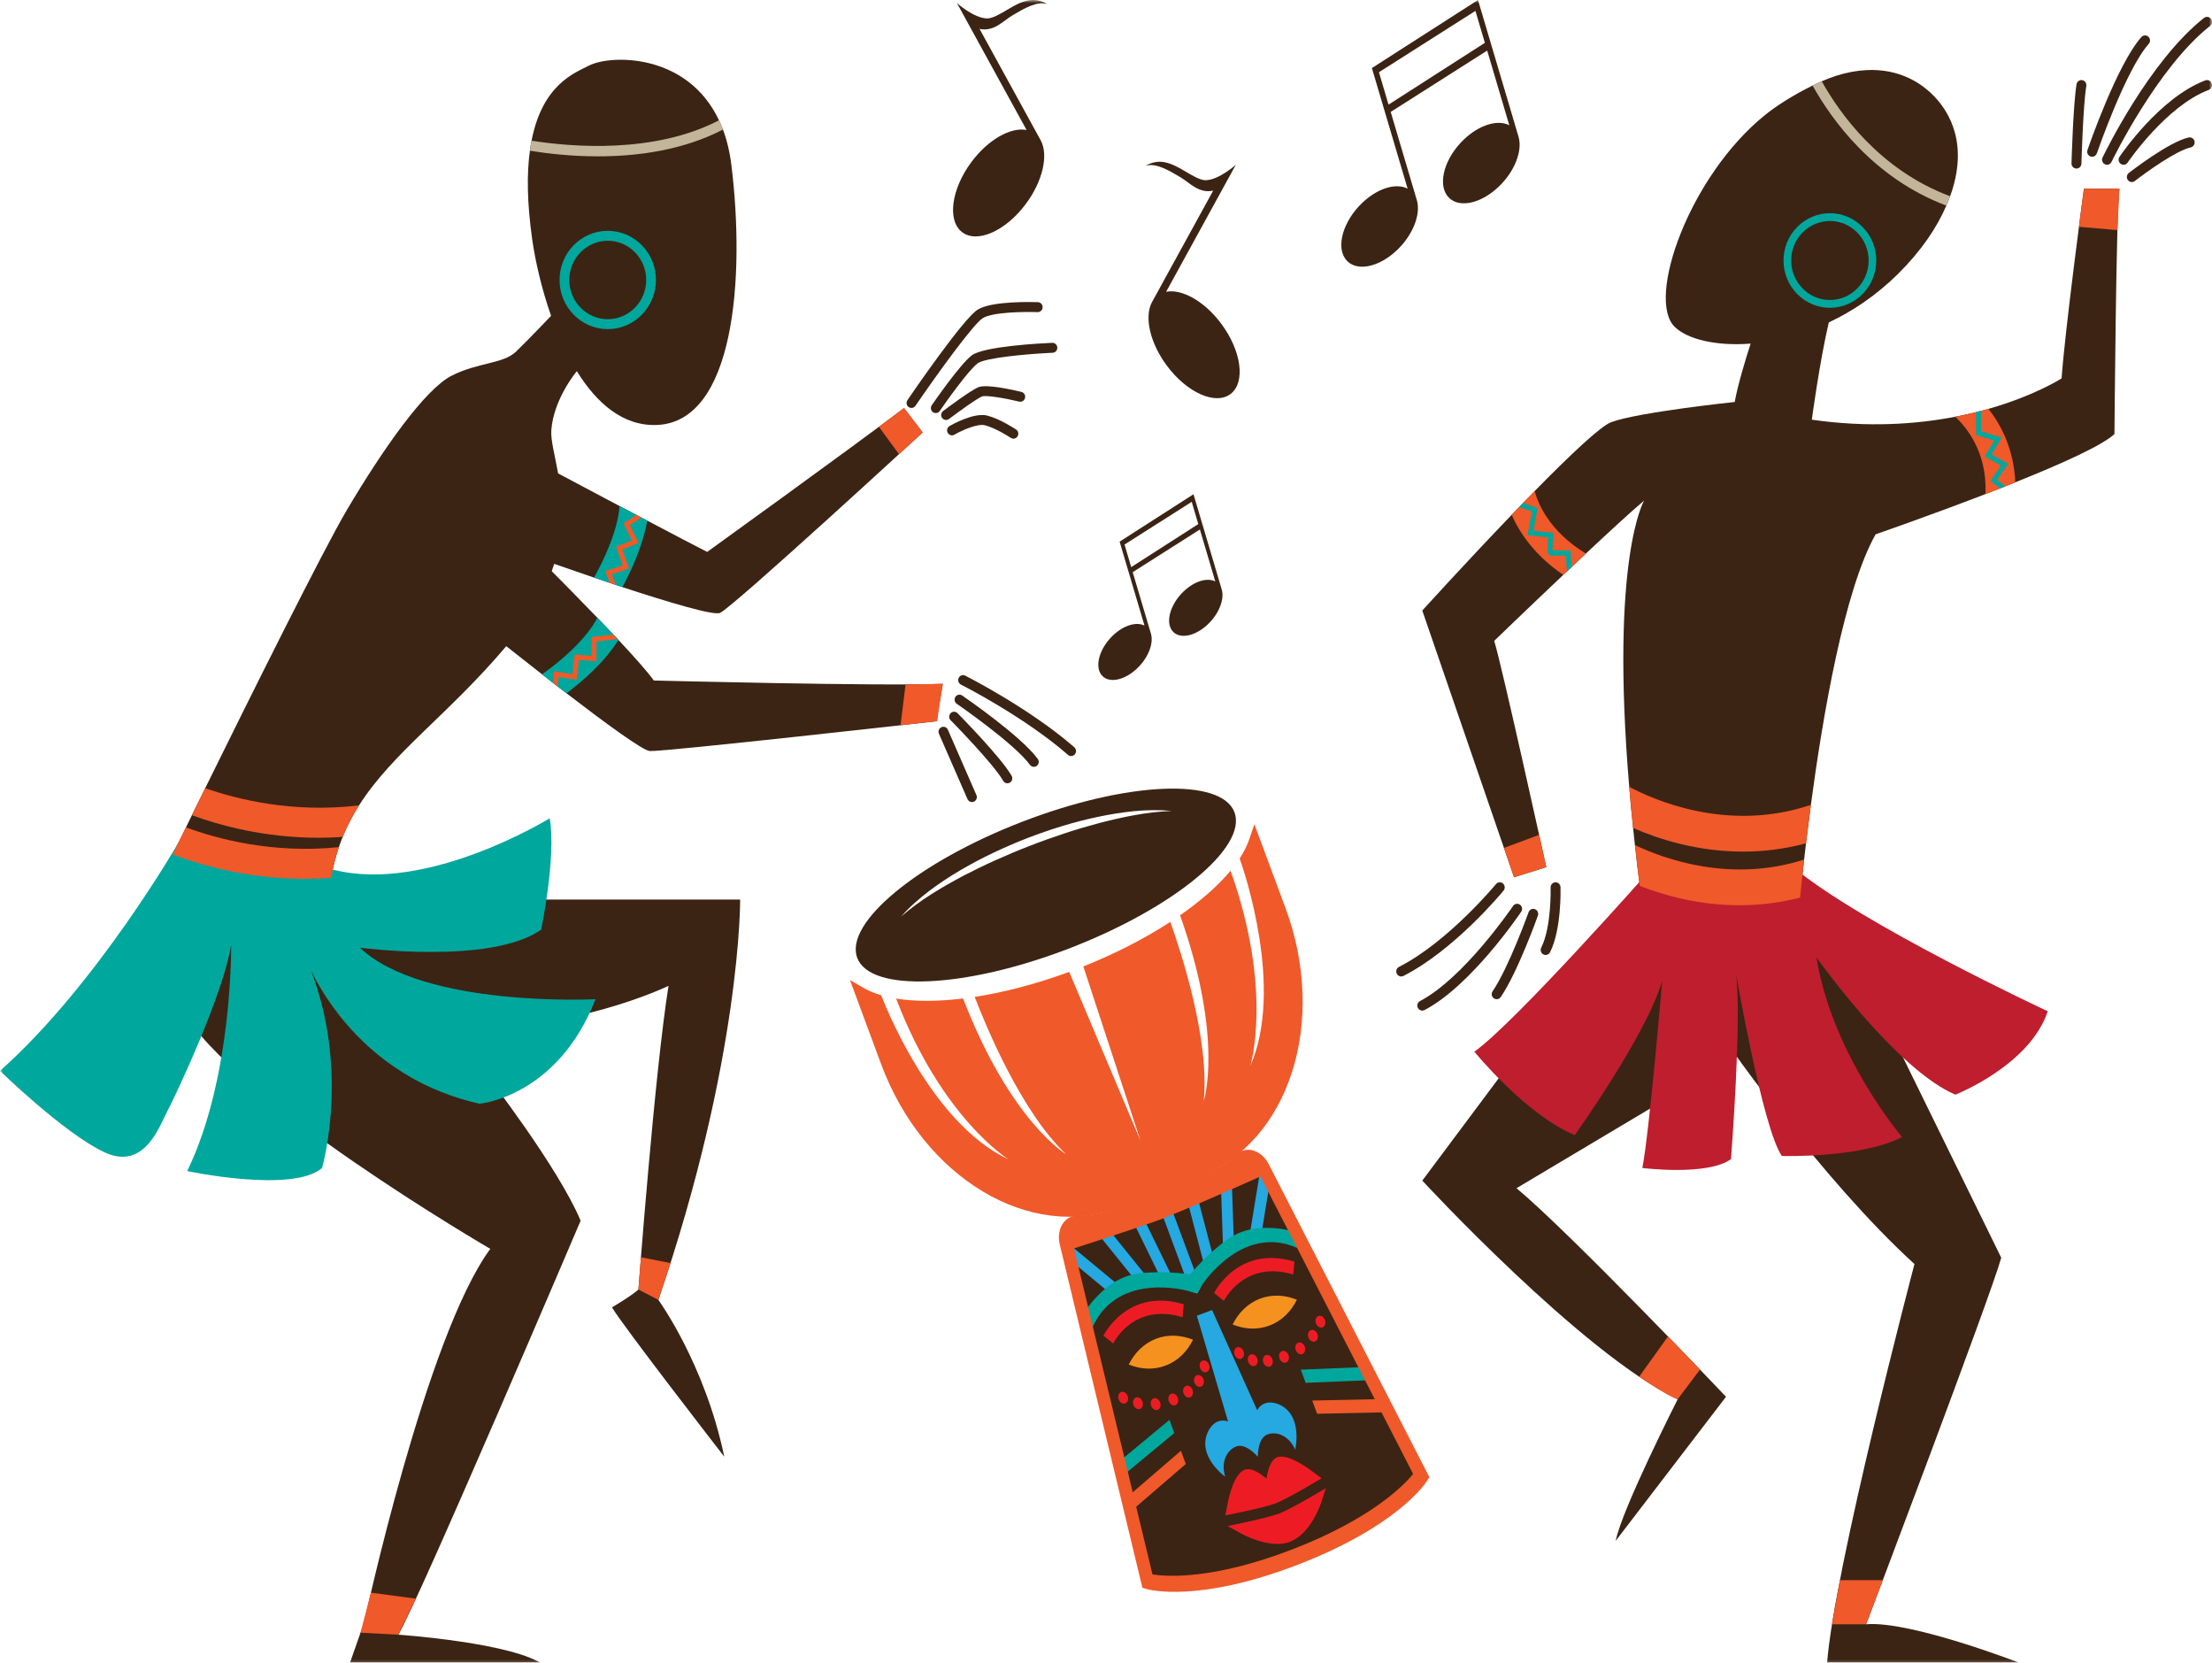 <svg width="354" height="266" viewBox="0 0 354 266" fill="none" xmlns="http://www.w3.org/2000/svg">
<mask id="mask0_32_161" style="mask-type:luminance" maskUnits="userSpaceOnUse" x="0" y="0" width="354" height="267">
<path d="M0 266.514H354V0H0V266.514Z" fill="white"/>
</mask>
<g mask="url(#mask0_32_161)">
<path d="M170.367 198.326L182.744 249.441L184.174 253.299C187.144 254.167 202.085 251.264 206.328 249.126C222.393 244.95 226.723 234.889 226.723 234.889L201.266 185.971L170.367 198.326Z" fill="#3B2414"/>
</g>
<mask id="mask1_32_161" style="mask-type:luminance" maskUnits="userSpaceOnUse" x="0" y="0" width="354" height="267">
<path d="M0 266.514H354V0H0V266.514Z" fill="white"/>
</mask>
<g mask="url(#mask1_32_161)">
<path d="M197.563 129.967C195.486 124.371 180.288 125.04 163.615 131.465C146.941 137.888 135.107 147.634 137.182 153.233C139.258 158.829 154.459 158.158 171.13 151.735C187.804 145.31 199.639 135.564 197.563 129.967ZM164.806 135.331C162.981 136.023 161.184 136.789 159.402 137.588C157.615 138.379 155.86 139.245 154.121 140.145C150.664 141.987 147.264 143.986 144.224 146.633C145.581 145.081 147.12 143.757 148.711 142.539C150.314 141.335 151.979 140.237 153.689 139.233C157.107 137.219 160.688 135.554 164.351 134.11C168.029 132.707 171.787 131.513 175.654 130.702C179.512 129.9 183.482 129.357 187.532 129.743C183.546 129.89 179.706 130.704 175.925 131.681C174.04 132.188 172.163 132.728 170.315 133.355C168.461 133.961 166.623 134.618 164.806 135.331Z" fill="#3B2414"/>
</g>
<mask id="mask2_32_161" style="mask-type:luminance" maskUnits="userSpaceOnUse" x="0" y="0" width="354" height="267">
<path d="M0 266.514H354V0H0V266.514Z" fill="white"/>
</mask>
<g mask="url(#mask2_32_161)">
<path d="M150.096 114.052L150.878 109.407C140.852 109.806 104.642 108.875 104.642 108.875C103.58 107.417 101.431 105.011 98.976 102.384C97.892 101.22 96.741 100.018 95.601 98.839C92.745 95.867 89.948 93.041 88.299 91.388C88.442 90.994 88.573 90.602 88.692 90.214C90.53 90.856 92.728 91.617 95.062 92.412C96.54 92.913 98.07 93.423 99.602 93.933C106.924 96.339 114.207 98.521 115.23 98.059C117.37 97.088 147.657 69.186 147.657 69.186L144.681 65.291C135.641 72.108 113.174 88.303 113.174 88.303C111.394 87.401 107.667 85.45 103.58 83.291C102.127 82.528 100.626 81.73 99.149 80.959C95.272 78.903 91.564 76.933 89.32 75.742C88.783 72.755 88.108 70.403 88.234 68.788C88.624 63.747 92.312 59.39 92.312 59.39L92.29 59.344C95.459 64.485 99.707 68.228 105.167 67.99C117.535 67.458 119.27 44.48 117.051 26.423C116.786 24.281 116.325 22.385 115.699 20.728C115.504 20.211 115.3 19.716 115.065 19.247C109.986 8.423 97.641 8.718 94.226 10.51C92.086 11.632 86.826 13.417 85.069 22.513C84.959 23.022 84.873 23.555 84.803 24.113C84.303 27.721 84.326 32.357 85.177 38.323C85.661 41.715 86.649 46.137 88.196 50.53L88.194 50.526C88.194 50.526 84.655 54.253 82.599 56.243C80.551 58.234 76.55 57.941 72.253 60.122C67.957 62.321 61.212 71.974 55.547 81.531C51.75 87.944 40.1 111.367 32.839 126.103C32.074 127.647 31.363 129.096 30.713 130.428C30.378 131.112 30.057 131.758 29.761 132.371C28.877 134.162 28.159 135.637 27.634 136.688C27.081 137.835 26.768 138.479 26.768 138.479C38.356 145.114 52.812 141.666 52.812 141.666C52.867 141.253 52.929 140.845 52.999 140.447C53.297 138.695 53.719 137.061 54.234 135.532C54.429 134.976 54.625 134.433 54.843 133.9C55.569 132.1 56.454 130.435 57.461 128.851C62.838 120.378 71.842 114.262 81.018 103.381C82.607 104.642 84.599 106.215 86.748 107.887C88.013 108.883 89.335 109.911 90.664 110.922C96.75 115.598 102.876 120.097 103.994 120.16C106.338 120.296 149.962 115.382 149.962 115.382L150.096 114.052Z" fill="#3B2414"/>
</g>
<mask id="mask3_32_161" style="mask-type:luminance" maskUnits="userSpaceOnUse" x="0" y="0" width="354" height="267">
<path d="M0 266.514H354V0H0V266.514Z" fill="white"/>
</mask>
<g mask="url(#mask3_32_161)">
<path d="M145.417 65.128C145.553 65.224 145.71 65.27 145.864 65.27C146.111 65.27 146.353 65.151 146.506 64.928C149.883 59.98 155.8 51.791 157.294 50.888C158.932 49.898 164.169 49.865 166.05 49.938C166.476 49.955 166.845 49.611 166.859 49.171C166.876 48.732 166.54 48.363 166.108 48.346C165.369 48.319 158.823 48.111 156.497 49.519C154.219 50.895 146.136 62.68 145.222 64.018C144.975 64.381 145.063 64.876 145.417 65.128Z" fill="#3B2414"/>
</g>
<mask id="mask4_32_161" style="mask-type:luminance" maskUnits="userSpaceOnUse" x="0" y="0" width="354" height="267">
<path d="M0 266.514H354V0H0V266.514Z" fill="white"/>
</mask>
<g mask="url(#mask4_32_161)">
<path d="M149.117 64.834C148.87 65.195 148.954 65.692 149.308 65.944C149.444 66.04 149.601 66.089 149.757 66.089C150.002 66.089 150.245 65.969 150.397 65.749C151.599 63.999 155.027 59.223 156.441 58.141C157.627 57.234 164.441 56.618 168.46 56.441C168.89 56.423 169.225 56.051 169.207 55.611C169.188 55.172 168.828 54.835 168.392 54.849C166.577 54.929 157.421 55.399 155.503 56.867C153.603 58.321 149.298 64.57 149.117 64.834Z" fill="#3B2414"/>
</g>
<mask id="mask5_32_161" style="mask-type:luminance" maskUnits="userSpaceOnUse" x="0" y="0" width="354" height="267">
<path d="M0 266.514H354V0H0V266.514Z" fill="white"/>
</mask>
<g mask="url(#mask5_32_161)">
<path d="M164.044 63.663C164.145 63.235 163.885 62.805 163.466 62.704C162.192 62.394 157.938 61.425 156.617 61.937C155.355 62.427 151.385 65.418 150.939 65.758C150.591 66.02 150.519 66.52 150.776 66.874C150.931 67.084 151.165 67.195 151.406 67.195C151.567 67.195 151.731 67.143 151.871 67.038C153.497 65.805 156.374 63.736 157.173 63.425C157.755 63.201 160.708 63.671 163.104 64.252C163.524 64.355 163.945 64.091 164.044 63.663Z" fill="#3B2414"/>
</g>
<mask id="mask6_32_161" style="mask-type:luminance" maskUnits="userSpaceOnUse" x="0" y="0" width="354" height="267">
<path d="M0 266.514H354V0H0V266.514Z" fill="white"/>
</mask>
<g mask="url(#mask6_32_161)">
<path d="M157.976 66.487C155.84 65.964 152.355 67.936 151.965 68.163C151.59 68.379 151.46 68.866 151.672 69.248C151.886 69.631 152.364 69.763 152.738 69.548C154.006 68.811 156.449 67.752 157.612 68.035C159.353 68.461 161.736 70.036 161.758 70.053C161.89 70.139 162.038 70.181 162.184 70.181C162.44 70.181 162.691 70.055 162.841 69.82C163.076 69.451 162.975 68.958 162.613 68.719C162.505 68.647 159.98 66.978 157.976 66.487Z" fill="#3B2414"/>
</g>
<mask id="mask7_32_161" style="mask-type:luminance" maskUnits="userSpaceOnUse" x="0" y="0" width="354" height="267">
<path d="M0 266.514H354V0H0V266.514Z" fill="white"/>
</mask>
<g mask="url(#mask7_32_161)">
<path d="M150.266 117.398L154.833 127.851C154.962 128.149 155.249 128.325 155.547 128.325C155.654 128.325 155.761 128.302 155.866 128.256C156.259 128.078 156.436 127.606 156.261 127.205L151.694 116.75C151.517 116.348 151.058 116.169 150.661 116.348C150.268 116.526 150.091 116.996 150.266 117.398Z" fill="#3B2414"/>
</g>
<mask id="mask8_32_161" style="mask-type:luminance" maskUnits="userSpaceOnUse" x="0" y="0" width="354" height="267">
<path d="M0 266.514H354V0H0V266.514Z" fill="white"/>
</mask>
<g mask="url(#mask8_32_161)">
<path d="M161.223 125.321C161.357 125.321 161.492 125.286 161.616 125.212C161.988 124.992 162.114 124.505 161.898 124.125C160.219 121.18 153.522 114.39 153.238 114.102C152.931 113.792 152.435 113.794 152.133 114.107C151.828 114.419 151.83 114.923 152.137 115.233C152.205 115.302 158.969 122.16 160.546 124.925C160.692 125.178 160.953 125.321 161.223 125.321Z" fill="#3B2414"/>
</g>
<mask id="mask9_32_161" style="mask-type:luminance" maskUnits="userSpaceOnUse" x="0" y="0" width="354" height="267">
<path d="M0 266.514H354V0H0V266.514Z" fill="white"/>
</mask>
<g mask="url(#mask9_32_161)">
<path d="M164.828 122.37C164.982 122.579 165.217 122.69 165.455 122.69C165.618 122.69 165.781 122.638 165.92 122.533C166.266 122.269 166.338 121.77 166.081 121.418C163.412 117.767 154.369 111.539 153.986 111.277C153.628 111.032 153.143 111.128 152.902 111.493C152.661 111.858 152.756 112.353 153.114 112.599C153.204 112.662 162.317 118.936 164.828 122.37Z" fill="#3B2414"/>
</g>
<mask id="mask10_32_161" style="mask-type:luminance" maskUnits="userSpaceOnUse" x="0" y="0" width="354" height="267">
<path d="M0 266.514H354V0H0V266.514Z" fill="white"/>
</mask>
<g mask="url(#mask10_32_161)">
<path d="M153.424 108.459C153.232 108.853 153.393 109.331 153.78 109.526C153.878 109.575 163.884 114.638 170.912 120.768C171.059 120.898 171.24 120.961 171.421 120.961C171.641 120.961 171.859 120.867 172.013 120.682C172.295 120.346 172.256 119.845 171.929 119.557C164.749 113.296 154.572 108.148 154.471 108.096C154.084 107.903 153.615 108.064 153.424 108.459Z" fill="#3B2414"/>
</g>
<mask id="mask11_32_161" style="mask-type:luminance" maskUnits="userSpaceOnUse" x="0" y="0" width="354" height="267">
<path d="M0 266.514H354V0H0V266.514Z" fill="white"/>
</mask>
<g mask="url(#mask11_32_161)">
<path d="M329.93 60.536C329.93 60.536 325.715 63.278 318.232 65.413C316.613 65.874 314.835 66.305 312.906 66.676C306.669 67.88 298.908 68.432 289.956 67.146C289.956 67.146 291.229 57.704 292.674 51.587C296.453 49.81 300.248 47.282 303.746 43.83C307.517 40.086 309.982 36.391 311.484 32.895C311.713 32.395 311.91 31.896 312.089 31.397C315.061 23.226 312.085 18.037 309.505 15.375C304.623 10.38 297.819 10.227 291.549 13.006C291.042 13.222 290.552 13.438 290.079 13.688C286.83 15.27 284.07 17.101 282.469 18.4C270.321 28.202 263.398 47.874 268.036 52.319C270.057 54.264 274.589 55.407 280.166 54.975C279.367 57.44 278.133 61.476 277.616 64.314C277.616 64.314 262.204 65.931 257.839 67.548C256.125 68.188 251.085 72.977 245.6 78.568C244.38 79.805 243.141 81.091 241.919 82.369C234.594 89.989 227.618 97.682 227.618 97.682L242.299 140.353L247.459 138.736C247.459 138.736 240.316 106.28 239.126 102.536C239.126 102.536 244.411 97.43 250.179 91.978C251.379 90.839 252.602 89.69 253.799 88.565C257.57 85.031 261.123 81.762 263.116 80.095C263.116 80.095 257.648 89.197 260.735 125.881C260.91 127.985 261.116 130.177 261.354 132.466C261.441 133.363 261.545 134.278 261.648 135.207C261.879 137.311 262.132 139.487 262.418 141.735C262.474 142.214 262.537 142.698 262.601 143.183C262.601 143.183 275.299 150.197 287.996 144.534C287.996 144.534 288.028 144.211 288.083 143.613C288.194 142.472 288.408 140.336 288.725 137.521C288.813 136.712 288.917 135.839 289.027 134.924C289.25 133.055 289.511 130.985 289.805 128.77C291.717 114.499 295.146 94.388 300.169 85.484C300.169 85.484 308.694 82.538 317.741 79.052C319.327 78.438 320.938 77.806 322.517 77.166C329.802 74.255 336.509 71.247 338.39 69.434C338.39 69.434 338.66 33.713 339.182 30.201H333.5C333.5 30.201 330.454 52.988 329.93 60.536Z" fill="#3B2414"/>
</g>
<mask id="mask12_32_161" style="mask-type:luminance" maskUnits="userSpaceOnUse" x="0" y="0" width="354" height="267">
<path d="M6.10352e-05 266.514H354V0H6.10352e-05V266.514Z" fill="white"/>
</mask>
<g mask="url(#mask12_32_161)">
<path d="M223.535 155.781C223.675 156.064 223.955 156.228 224.245 156.228C224.365 156.228 224.486 156.2 224.599 156.141C232.788 151.969 240.31 142.873 240.626 142.49C240.908 142.148 240.863 141.638 240.528 141.351C240.193 141.063 239.69 141.109 239.41 141.451C239.334 141.543 231.78 150.675 223.889 154.696C223.498 154.896 223.34 155.38 223.535 155.781Z" fill="#3B2414"/>
</g>
<mask id="mask13_32_161" style="mask-type:luminance" maskUnits="userSpaceOnUse" x="0" y="0" width="354" height="267">
<path d="M0 266.514H354V0H0V266.514Z" fill="white"/>
</mask>
<g mask="url(#mask13_32_161)">
<path d="M243.245 144.741C242.885 144.49 242.391 144.582 242.142 144.949C242.064 145.064 234.33 156.455 227.255 160.159C226.866 160.363 226.711 160.852 226.911 161.248C227.053 161.527 227.331 161.688 227.619 161.688C227.741 161.688 227.864 161.659 227.981 161.599C235.415 157.707 243.126 146.348 243.449 145.866C243.698 145.498 243.608 144.995 243.245 144.741Z" fill="#3B2414"/>
</g>
<mask id="mask14_32_161" style="mask-type:luminance" maskUnits="userSpaceOnUse" x="0" y="0" width="354" height="267">
<path d="M0 266.514H354V0H0V266.514Z" fill="white"/>
</mask>
<g mask="url(#mask14_32_161)">
<path d="M245.646 145.457C245.233 145.304 244.78 145.522 244.63 145.941C244.597 146.03 241.458 154.787 238.869 158.599C238.62 158.966 238.711 159.469 239.071 159.723C239.209 159.822 239.365 159.868 239.522 159.868C239.773 159.868 240.02 159.746 240.174 159.52C242.88 155.536 245.99 146.86 246.12 146.493C246.272 146.074 246.058 145.61 245.646 145.457Z" fill="#3B2414"/>
</g>
<mask id="mask15_32_161" style="mask-type:luminance" maskUnits="userSpaceOnUse" x="0" y="0" width="354" height="267">
<path d="M0 266.514H354V0H0V266.514Z" fill="white"/>
</mask>
<g mask="url(#mask15_32_161)">
<path d="M248.921 141.162C248.483 141.177 248.139 141.55 248.154 141.995C248.156 142.058 248.325 148.296 246.653 151.611C246.454 152.009 246.606 152.496 246.997 152.699C247.112 152.76 247.236 152.79 247.357 152.79C247.647 152.79 247.923 152.63 248.065 152.351C249.924 148.667 249.747 142.217 249.738 141.944C249.726 141.497 249.356 141.145 248.921 141.162Z" fill="#3B2414"/>
</g>
<mask id="mask16_32_161" style="mask-type:luminance" maskUnits="userSpaceOnUse" x="0" y="-1" width="354" height="268">
<path d="M0 266.514H354V-9.15527e-05H0V266.514Z" fill="white"/>
</mask>
<g mask="url(#mask16_32_161)">
<path d="M350.26 21.998C347.082 22.703 340.947 27.471 340.686 27.674C340.338 27.945 340.273 28.453 340.54 28.807C340.696 29.017 340.931 29.126 341.17 29.126C341.338 29.126 341.509 29.071 341.653 28.958C343.343 27.639 348.245 24.1 350.597 23.58C351.025 23.483 351.297 23.053 351.204 22.617C351.11 22.18 350.694 21.901 350.26 21.998Z" fill="#3B2414"/>
</g>
<mask id="mask17_32_161" style="mask-type:luminance" maskUnits="userSpaceOnUse" x="0" y="-1" width="354" height="268">
<path d="M0 266.514H354V-9.15527e-05H0V266.514Z" fill="white"/>
</mask>
<g mask="url(#mask17_32_161)">
<path d="M353.95 13.34C353.798 12.921 353.343 12.709 352.93 12.862C345.636 15.617 339.454 24.71 339.193 25.096C338.945 25.463 339.036 25.966 339.398 26.22C339.536 26.315 339.692 26.363 339.847 26.363C340.1 26.363 340.349 26.239 340.502 26.01C340.563 25.92 346.663 16.955 353.483 14.381C353.893 14.225 354.103 13.76 353.95 13.34Z" fill="#3B2414"/>
</g>
<mask id="mask18_32_161" style="mask-type:luminance" maskUnits="userSpaceOnUse" x="0" y="0" width="354" height="267">
<path d="M0 266.514H354V0H0V266.514Z" fill="white"/>
</mask>
<g mask="url(#mask18_32_161)">
<path d="M336.853 26.279C336.966 26.336 337.084 26.361 337.201 26.361C337.495 26.361 337.777 26.195 337.915 25.908C337.987 25.757 345.212 10.83 353.691 4.149C354.039 3.876 354.103 3.369 353.833 3.014C353.568 2.662 353.068 2.596 352.722 2.869C343.947 9.781 336.789 24.572 336.489 25.197C336.297 25.6 336.46 26.082 336.853 26.279Z" fill="#3B2414"/>
</g>
<mask id="mask19_32_161" style="mask-type:luminance" maskUnits="userSpaceOnUse" x="0" y="0" width="354" height="267">
<path d="M0 266.514H354V0H0V266.514Z" fill="white"/>
</mask>
<g mask="url(#mask19_32_161)">
<path d="M334.559 25.035C334.645 25.067 334.734 25.081 334.82 25.081C335.149 25.081 335.456 24.872 335.569 24.54C335.617 24.406 340.191 11.163 343.875 7.018C344.17 6.687 344.145 6.177 343.82 5.875C343.495 5.577 342.992 5.6 342.698 5.931C338.801 10.318 334.262 23.448 334.071 24.006C333.927 24.427 334.145 24.888 334.559 25.035Z" fill="#3B2414"/>
</g>
<mask id="mask20_32_161" style="mask-type:luminance" maskUnits="userSpaceOnUse" x="0" y="0" width="354" height="267">
<path d="M0 266.514H354V0H0V266.514Z" fill="white"/>
</mask>
<g mask="url(#mask20_32_161)">
<path d="M332.285 26.968H332.31C332.736 26.968 333.09 26.622 333.102 26.183C333.104 26.091 333.369 16.899 333.884 13.755C333.956 13.314 333.664 12.897 333.232 12.823C332.8 12.752 332.39 13.048 332.32 13.489C331.787 16.742 331.526 25.753 331.515 26.135C331.503 26.582 331.847 26.955 332.285 26.968Z" fill="#3B2414"/>
</g>
<mask id="mask21_32_161" style="mask-type:luminance" maskUnits="userSpaceOnUse" x="0" y="-1" width="354" height="268">
<path d="M0 266.514H354V-9.15527e-05H0V266.514Z" fill="white"/>
</mask>
<g mask="url(#mask21_32_161)">
<path d="M155.473 25.908C152.236 30.248 151.557 35.274 153.957 37.133C156.354 38.991 160.925 36.98 164.162 32.639C166.881 28.996 167.792 24.868 166.595 22.537H166.597L156.761 4.619C159.046 5.124 160.538 3.346 162.02 2.464C163.88 1.361 165.983 0.111 167.609 0.663C165.403 -0.653 163.497 0.192 161.425 1.426C160.087 2.223 158.828 2.97 157.963 2.951C155.856 2.909 153.15 0.503 153.133 0.471L164.292 20.8C161.773 20.305 158.163 22.302 155.473 25.908Z" fill="#3B2414"/>
</g>
<mask id="mask22_32_161" style="mask-type:luminance" maskUnits="userSpaceOnUse" x="0" y="0" width="354" height="267">
<path d="M0 266.514H354V0H0V266.514Z" fill="white"/>
</mask>
<g mask="url(#mask22_32_161)">
<path d="M188.895 28.346C190.378 29.227 191.868 31.006 194.153 30.5L184.317 48.419H184.32C183.122 50.75 184.035 54.878 186.754 58.521C189.991 62.862 194.56 64.873 196.958 63.014C199.357 61.154 198.678 56.13 195.441 51.79C192.751 48.182 189.141 46.187 186.623 46.682L197.781 26.353C197.765 26.385 195.058 28.791 192.951 28.833C192.087 28.852 190.827 28.103 189.489 27.308C187.417 26.074 185.513 25.229 183.305 26.544C184.931 25.991 187.034 27.243 188.895 28.346Z" fill="#3B2414"/>
</g>
<mask id="mask23_32_161" style="mask-type:luminance" maskUnits="userSpaceOnUse" x="0" y="-1" width="354" height="268">
<path d="M0 266.514H354V-9.15527e-05H0V266.514Z" fill="white"/>
</mask>
<g mask="url(#mask23_32_161)">
<path d="M223.614 39.976C226.139 37.545 227.37 34.321 226.775 32.127L222.562 17.905L238.003 8.091L241.543 20.042C239.713 19.081 236.735 19.948 234.237 22.354C231.23 25.246 230.059 29.265 231.619 31.33C233.179 33.396 236.879 32.725 239.886 29.832C242.411 27.403 243.642 24.178 243.047 21.985L243.049 21.983L238.785 7.594L238.415 6.35L236.688 0.521L236.534 -0.001L219.553 10.89L219.897 12.052L225.27 30.184C223.441 29.224 220.463 30.092 217.965 32.496C214.958 35.389 213.787 39.408 215.347 41.474C216.907 43.54 220.607 42.869 223.614 39.976ZM236.12 1.742L237.635 6.852L222.216 16.74L220.679 11.555L236.12 1.742Z" fill="#3B2414"/>
</g>
<mask id="mask24_32_161" style="mask-type:luminance" maskUnits="userSpaceOnUse" x="0" y="0" width="354" height="267">
<path d="M0 266.514H354V0H0V266.514Z" fill="white"/>
</mask>
<g mask="url(#mask24_32_161)">
<path d="M182.008 106.912C183.766 105.219 184.624 102.974 184.208 101.447L184.21 101.445L181.275 91.544L192.026 84.712L194.491 93.031C193.218 92.362 191.145 92.966 189.404 94.64C187.311 96.654 186.496 99.454 187.581 100.892C188.668 102.33 191.246 101.863 193.339 99.849C195.096 98.156 195.953 95.911 195.539 94.384L195.541 94.382L192.571 84.366L192.557 84.32L191.112 79.44L191.003 79.076L179.18 86.659L180.491 91.081L180.73 91.89L183.162 100.094C181.887 99.425 179.814 100.029 178.075 101.703C175.982 103.717 175.165 106.518 176.252 107.954C177.339 109.393 179.915 108.925 182.008 106.912ZM179.965 87.122L190.717 80.29L191.771 83.848L181.034 90.732L179.965 87.122Z" fill="#3B2414"/>
</g>
<mask id="mask25_32_161" style="mask-type:luminance" maskUnits="userSpaceOnUse" x="0" y="0" width="354" height="267">
<path d="M0 266.514H354V0H0V266.514Z" fill="white"/>
</mask>
<g mask="url(#mask25_32_161)">
<path d="M206.434 246.678C203.263 247.901 198.793 245.447 198.603 245.342L196.467 244.155C196.467 244.155 202.798 242.892 204.781 242.128C206.726 241.379 212.176 238.101 212.176 238.101L211.451 240.366C211.385 240.57 209.811 245.377 206.434 246.678Z" fill="#ED1C24"/>
</g>
<mask id="mask26_32_161" style="mask-type:luminance" maskUnits="userSpaceOnUse" x="0" y="0" width="354" height="267">
<path d="M0 266.514H354V0H0V266.514Z" fill="white"/>
</mask>
<g mask="url(#mask26_32_161)">
<path d="M211.499 236.516C211.499 236.516 206.107 239.771 204.183 240.512C202.258 241.254 196.101 242.448 196.101 242.448L196.488 240.428C196.634 239.664 197.449 235.828 199.188 235.156C200.596 234.615 202.649 236.572 202.682 236.56C202.713 236.547 202.985 233.694 204.392 233.151C205.963 232.547 208.938 234.617 209.815 235.265L211.499 236.516Z" fill="#ED1C24"/>
</g>
<mask id="mask27_32_161" style="mask-type:luminance" maskUnits="userSpaceOnUse" x="0" y="0" width="354" height="267">
<path d="M0 266.514H354V0H0V266.514Z" fill="white"/>
</mask>
<g mask="url(#mask27_32_161)">
<path d="M196.534 227.428C196.534 227.428 195.789 227.09 194.922 227.423C194.375 227.633 193.781 228.111 193.293 229.112C191.527 233.041 196.079 236.257 196.079 236.257C195.365 234.088 196.252 232.037 197.835 231.426C199.364 230.837 201.177 232.938 201.288 233.068L201.292 233.079L201.298 233.075L201.296 233.066C201.294 232.894 201.29 230.094 202.819 229.506C204.395 228.898 206.4 229.836 207.272 231.944C207.272 231.944 208.598 226.465 204.725 224.709C203.71 224.288 202.953 224.329 202.405 224.539C201.539 224.875 201.199 225.63 201.199 225.63L193.974 209.593L191.541 210.508L196.534 227.428Z" fill="#26A8E0"/>
</g>
<path d="M187.004 192.063L192.16 205.962L191.608 206.944L190.581 206.663L185.397 192.682L187.004 192.063Z" fill="#26A8E0"/>
<path d="M185.862 204.685L180.913 194.553L182.411 193.686L187.361 203.816L185.862 204.685Z" fill="#26A8E0"/>
<path d="M182.295 205.571L175.016 196.538L176.201 195.177L183.483 204.211L182.295 205.571Z" fill="#26A8E0"/>
<path d="M178.153 207.319L170.731 201.164L171.592 199.471L179.013 205.626L178.153 207.319Z" fill="#26A8E0"/>
<path d="M194.251 201.452L192.563 201.813L189.701 190.878L191.388 190.517L194.251 201.452Z" fill="#26A8E0"/>
<path d="M197.501 199.712L195.729 199.491L195.325 187.809L197.098 188.028L197.501 199.712Z" fill="#26A8E0"/>
<path d="M201.743 198.23L199.999 197.54L201.57 187.92L203.313 188.61L201.743 198.23Z" fill="#26A8E0"/>
<mask id="mask28_32_161" style="mask-type:luminance" maskUnits="userSpaceOnUse" x="0" y="0" width="354" height="267">
<path d="M0 266.514H354V0H0V266.514Z" fill="white"/>
</mask>
<g mask="url(#mask28_32_161)">
<path d="M189.255 210.739C181.463 208.383 178.292 214.683 178.161 214.951L176.59 213.699C176.627 213.621 180.426 205.952 189.448 208.679L189.255 210.739Z" fill="#ED1C24"/>
</g>
<mask id="mask29_32_161" style="mask-type:luminance" maskUnits="userSpaceOnUse" x="0" y="0" width="354" height="267">
<path d="M0 266.514H354V0H0V266.514Z" fill="white"/>
</mask>
<g mask="url(#mask29_32_161)">
<path d="M206.964 203.915C199.131 201.545 195.902 208.058 195.869 208.125L194.299 206.875C194.338 206.798 198.137 199.129 207.157 201.855L206.964 203.915Z" fill="#ED1C24"/>
</g>
<mask id="mask30_32_161" style="mask-type:luminance" maskUnits="userSpaceOnUse" x="0" y="0" width="354" height="267">
<path d="M0 266.514H354V0H0V266.514Z" fill="white"/>
</mask>
<g mask="url(#mask30_32_161)">
<path d="M180.466 223.348C180.651 223.849 180.482 224.379 180.085 224.533C179.69 224.686 179.216 224.403 179.031 223.899C178.844 223.398 179.015 222.867 179.412 222.714C179.807 222.561 180.279 222.846 180.466 223.348Z" fill="#ED1C24"/>
</g>
<mask id="mask31_32_161" style="mask-type:luminance" maskUnits="userSpaceOnUse" x="0" y="0" width="354" height="267">
<path d="M0 266.514H354V0H0V266.514Z" fill="white"/>
</mask>
<g mask="url(#mask31_32_161)">
<path d="M182.834 224.229C183.021 224.731 182.851 225.261 182.454 225.414C182.058 225.568 181.585 225.284 181.4 224.781C181.212 224.28 181.383 223.749 181.78 223.596C182.175 223.443 182.649 223.728 182.834 224.229Z" fill="#ED1C24"/>
</g>
<mask id="mask32_32_161" style="mask-type:luminance" maskUnits="userSpaceOnUse" x="0" y="0" width="354" height="267">
<path d="M0 266.514H354V0H0V266.514Z" fill="white"/>
</mask>
<g mask="url(#mask32_32_161)">
<path d="M185.661 224.37C185.849 224.871 185.678 225.402 185.28 225.555C184.885 225.708 184.412 225.425 184.227 224.921C184.04 224.42 184.211 223.889 184.608 223.736C185.003 223.583 185.476 223.868 185.661 224.37Z" fill="#ED1C24"/>
</g>
<mask id="mask33_32_161" style="mask-type:luminance" maskUnits="userSpaceOnUse" x="0" y="0" width="354" height="267">
<path d="M0 266.514H354V0H0V266.514Z" fill="white"/>
</mask>
<g mask="url(#mask33_32_161)">
<path d="M192.059 218.881C192.244 219.382 192.717 219.667 193.113 219.514C193.51 219.361 193.68 218.831 193.493 218.327C193.308 217.826 192.835 217.542 192.439 217.696C192.042 217.847 191.872 218.379 192.059 218.881Z" fill="#ED1C24"/>
</g>
<mask id="mask34_32_161" style="mask-type:luminance" maskUnits="userSpaceOnUse" x="0" y="0" width="354" height="267">
<path d="M0 266.514H354V0H0V266.514Z" fill="white"/>
</mask>
<g mask="url(#mask34_32_161)">
<path d="M191.157 221.213C191.345 221.714 191.816 221.999 192.211 221.846C192.608 221.693 192.779 221.163 192.592 220.659C192.407 220.158 191.933 219.874 191.538 220.028C191.141 220.181 190.972 220.711 191.157 221.213Z" fill="#ED1C24"/>
</g>
<mask id="mask35_32_161" style="mask-type:luminance" maskUnits="userSpaceOnUse" x="0" y="0" width="354" height="267">
<path d="M0 266.514H354V0H0V266.514Z" fill="white"/>
</mask>
<g mask="url(#mask35_32_161)">
<path d="M189.414 222.924C189.601 223.425 190.073 223.71 190.468 223.557C190.865 223.404 191.036 222.873 190.849 222.372C190.664 221.869 190.19 221.585 189.795 221.739C189.398 221.892 189.227 222.422 189.414 222.924Z" fill="#ED1C24"/>
</g>
<mask id="mask36_32_161" style="mask-type:luminance" maskUnits="userSpaceOnUse" x="0" y="0" width="354" height="267">
<path d="M0 266.514H354V0H0V266.514Z" fill="white"/>
</mask>
<g mask="url(#mask36_32_161)">
<path d="M188.49 223.629C188.677 224.13 188.507 224.663 188.11 224.814C187.714 224.967 187.241 224.684 187.056 224.182C186.868 223.679 187.039 223.148 187.436 222.995C187.831 222.842 188.305 223.127 188.49 223.629Z" fill="#ED1C24"/>
</g>
<mask id="mask37_32_161" style="mask-type:luminance" maskUnits="userSpaceOnUse" x="0" y="0" width="354" height="267">
<path d="M0 266.514H354V0H0V266.514Z" fill="white"/>
</mask>
<g mask="url(#mask37_32_161)">
<path d="M210.605 211.735C210.792 212.236 211.263 212.521 211.659 212.368C212.056 212.215 212.227 211.685 212.039 211.181C211.854 210.68 211.381 210.396 210.986 210.55C210.588 210.703 210.42 211.233 210.605 211.735Z" fill="#ED1C24"/>
</g>
<mask id="mask38_32_161" style="mask-type:luminance" maskUnits="userSpaceOnUse" x="0" y="0" width="354" height="267">
<path d="M0 266.514H354V0H0V266.514Z" fill="white"/>
</mask>
<g mask="url(#mask38_32_161)">
<path d="M209.401 213.993C209.588 214.495 210.06 214.78 210.455 214.627C210.852 214.474 211.023 213.943 210.835 213.44C210.65 212.938 210.177 212.655 209.782 212.808C209.385 212.961 209.214 213.492 209.401 213.993Z" fill="#ED1C24"/>
</g>
<mask id="mask39_32_161" style="mask-type:luminance" maskUnits="userSpaceOnUse" x="0" y="0" width="354" height="267">
<path d="M0 266.514H354V0H0V266.514Z" fill="white"/>
</mask>
<g mask="url(#mask39_32_161)">
<path d="M207.372 216.005C207.557 216.506 208.03 216.791 208.426 216.638C208.823 216.485 208.994 215.955 208.806 215.451C208.621 214.95 208.148 214.666 207.752 214.82C207.355 214.973 207.185 215.503 207.372 216.005Z" fill="#ED1C24"/>
</g>
<mask id="mask40_32_161" style="mask-type:luminance" maskUnits="userSpaceOnUse" x="0" y="0" width="354" height="267">
<path d="M0 266.514H354V0H0V266.514Z" fill="white"/>
</mask>
<g mask="url(#mask40_32_161)">
<path d="M199.012 216.202C199.197 216.703 199.029 217.234 198.632 217.387C198.236 217.54 197.763 217.257 197.578 216.753C197.39 216.252 197.561 215.721 197.958 215.568C198.353 215.415 198.825 215.7 199.012 216.202Z" fill="#ED1C24"/>
</g>
<mask id="mask41_32_161" style="mask-type:luminance" maskUnits="userSpaceOnUse" x="0" y="0" width="354" height="267">
<path d="M0 266.514H354V0H0V266.514Z" fill="white"/>
</mask>
<g mask="url(#mask41_32_161)">
<path d="M201.201 217.343C201.389 217.844 201.218 218.375 200.82 218.528C200.425 218.681 199.952 218.398 199.767 217.894C199.579 217.393 199.751 216.863 200.148 216.709C200.543 216.556 201.016 216.841 201.201 217.343Z" fill="#ED1C24"/>
</g>
<mask id="mask42_32_161" style="mask-type:luminance" maskUnits="userSpaceOnUse" x="0" y="0" width="354" height="267">
<path d="M0 266.514H354V0H0V266.514Z" fill="white"/>
</mask>
<g mask="url(#mask42_32_161)">
<path d="M203.619 217.451C203.806 217.952 203.636 218.482 203.239 218.636C202.843 218.789 202.37 218.506 202.185 218.002C201.997 217.501 202.168 216.97 202.565 216.817C202.961 216.664 203.432 216.949 203.619 217.451Z" fill="#ED1C24"/>
</g>
<mask id="mask43_32_161" style="mask-type:luminance" maskUnits="userSpaceOnUse" x="0" y="0" width="354" height="267">
<path d="M0 266.514H354V0H0V266.514Z" fill="white"/>
</mask>
<g mask="url(#mask43_32_161)">
<path d="M204.77 217.356C204.955 217.858 205.428 218.143 205.823 217.99C206.221 217.837 206.392 217.306 206.204 216.805C206.019 216.301 205.546 216.018 205.15 216.171C204.753 216.322 204.583 216.855 204.77 217.356Z" fill="#ED1C24"/>
</g>
<path d="M187.154 227.172L187.934 229.276L180.025 235.827L178.883 234.021L187.154 227.172Z" fill="#00A79D"/>
<path d="M188.985 232.11L189.77 234.227L181.355 241.476L180.192 239.687L188.985 232.11Z" fill="#F05929"/>
<path d="M218.645 218.7L218.955 220.828L208.951 221.241L208.931 221.186L208.172 219.135L218.645 218.7Z" fill="#00A79D"/>
<path d="M221.34 223.831L221.626 225.958L210.789 226.193L210.002 224.077L221.34 223.831Z" fill="#F05929"/>
<mask id="mask44_32_161" style="mask-type:luminance" maskUnits="userSpaceOnUse" x="0" y="0" width="354" height="267">
<path d="M0 266.514H354V0H0V266.514Z" fill="white"/>
</mask>
<g mask="url(#mask44_32_161)">
<path d="M171.605 199.819C171.605 199.819 182.983 196.177 187.033 194.616L186.004 191.851L171.327 196.208L171.605 199.819Z" fill="#F05929"/>
</g>
<mask id="mask45_32_161" style="mask-type:luminance" maskUnits="userSpaceOnUse" x="0" y="0" width="354" height="267">
<path d="M0 266.514H354V0H0V266.514Z" fill="white"/>
</mask>
<g mask="url(#mask45_32_161)">
<path d="M199.84 185.221L186.004 191.852L187.015 194.564C191.065 193.006 201.976 188.116 201.976 188.116L199.84 185.221Z" fill="#F05929"/>
</g>
<mask id="mask46_32_161" style="mask-type:luminance" maskUnits="userSpaceOnUse" x="0" y="0" width="354" height="267">
<path d="M0 266.514H354V0H0V266.514Z" fill="white"/>
</mask>
<g mask="url(#mask46_32_161)">
<path d="M207.532 198.421L207.569 199.646C198.737 195.748 192.379 205.58 192.379 205.58L192.16 205.962L191.608 206.944L190.581 206.662L190.077 206.524C190.077 206.524 178.98 203.361 174.893 212.236L174.128 211.292L174.136 209.119C174.136 209.119 176.529 205.636 180.054 204.28C182.779 203.229 187.5 203.556 189.505 203.759C190.089 203.822 190.449 203.866 190.461 203.873C190.466 203.86 190.707 203.583 191.112 203.14C192.495 201.62 195.81 198.209 198.529 197.162C202.06 195.8 206.108 196.801 206.108 196.801L207.532 198.421Z" fill="#00A79D"/>
</g>
<mask id="mask47_32_161" style="mask-type:luminance" maskUnits="userSpaceOnUse" x="0" y="0" width="354" height="267">
<path d="M0 266.514H354V0H0V266.514Z" fill="white"/>
</mask>
<g mask="url(#mask47_32_161)">
<path d="M207.698 250.34C191.714 256.498 183.861 254.331 183.536 254.237L182.826 254.03L169.608 199.141C169.184 197.379 169.727 195.588 171.112 194.812C171.517 194.585 171.982 194.514 172.453 194.512C178.142 194.489 182.169 191.35 185.363 190.119C188.557 188.89 193.624 188.521 197.9 184.707C198.254 184.39 198.649 184.132 199.1 184.027C200.642 183.675 202.214 184.652 203.039 186.259L228.747 236.335L228.348 236.971C228.167 237.263 223.683 244.181 207.698 250.34ZM184.441 251.896C186.635 252.242 194.052 252.807 206.793 247.898C219.53 242.989 224.726 237.569 226.15 235.823L201.269 187.359C201.066 186.96 200.753 186.679 200.391 186.563C200.024 186.446 199.67 186.517 199.394 186.767C194.988 190.744 187.367 193.245 186.614 193.484C185.892 193.811 178.555 197.075 172.67 197.065C172.301 197.062 171.99 197.247 171.791 197.583C171.593 197.914 171.544 198.336 171.647 198.77L184.441 251.896Z" fill="#F05929"/>
</g>
<mask id="mask48_32_161" style="mask-type:luminance" maskUnits="userSpaceOnUse" x="0" y="0" width="354" height="267">
<path d="M0 266.514H354V0H0V266.514Z" fill="white"/>
</mask>
<g mask="url(#mask48_32_161)">
<path d="M180.64 218.314C182.581 219.097 184.651 219.212 186.577 218.469C188.503 217.729 189.981 216.243 190.928 214.349C188.987 213.569 186.917 213.452 184.991 214.194C183.066 214.937 181.589 216.42 180.64 218.314Z" fill="#F5911F"/>
</g>
<mask id="mask49_32_161" style="mask-type:luminance" maskUnits="userSpaceOnUse" x="0" y="0" width="354" height="267">
<path d="M0 266.514H354V0H0V266.514Z" fill="white"/>
</mask>
<g mask="url(#mask49_32_161)">
<path d="M197.264 211.909C199.205 212.691 201.275 212.806 203.201 212.064C205.127 211.323 206.605 209.838 207.552 207.944C205.611 207.164 203.541 207.046 201.615 207.789C199.69 208.531 198.213 210.015 197.264 211.909Z" fill="#F5911F"/>
</g>
<mask id="mask50_32_161" style="mask-type:luminance" maskUnits="userSpaceOnUse" x="0" y="0" width="354" height="267">
<path d="M0 266.514H354V0H0V266.514Z" fill="white"/>
</mask>
<g mask="url(#mask50_32_161)">
<path d="M205.737 145.319L200.748 131.867C200.547 132.441 200.29 133.19 199.967 134.153C199.639 135.183 199.106 136.255 198.39 137.35C199.135 139.445 205.521 158.203 200.082 170.582C200.082 170.582 203.811 158.547 196.929 139.311C194.962 141.676 192.214 144.104 188.853 146.444C195.906 166.283 192.636 176.176 192.636 176.176C193.62 166.372 189.028 152.357 187.291 147.497C183.309 150.091 178.588 152.541 173.371 154.625L182.523 182.514L171.112 155.493C165.819 157.444 160.666 158.776 155.986 159.496C157.815 164.261 163.483 177.946 170.612 184.663C170.612 184.663 161.719 179.438 154.127 159.751C150.063 160.246 146.412 160.251 143.412 159.764C150.736 178.943 161.398 185.488 161.398 185.488C148.62 179.562 141.104 159.443 141.026 159.235C139.913 158.91 138.929 158.495 138.096 157.991C137.229 157.488 136.55 157.1 136.026 156.804L141.014 170.257C147.758 188.441 164.853 198.701 179.195 193.176L185.586 190.713L191.977 188.25C206.32 182.725 212.481 163.504 205.737 145.319Z" fill="#F05929"/>
</g>
<mask id="mask51_32_161" style="mask-type:luminance" maskUnits="userSpaceOnUse" x="0" y="0" width="354" height="267">
<path d="M0 266.514H354V0H0V266.514Z" fill="white"/>
</mask>
<g mask="url(#mask51_32_161)">
<path d="M77.426 143.922H118.45C118.45 143.922 118.645 169.145 105.361 207.973C105.361 207.973 112.784 218.128 115.91 233.062C115.91 233.062 99.695 212.154 97.938 209.167C97.938 209.167 100.998 207.375 102.171 206.314C102.171 206.314 104.774 171.534 106.989 157.727C106.989 157.727 90.945 165.472 72.738 164.1L53.333 151.09C53.333 151.09 54.245 146.047 54.636 146.047C55.025 146.047 77.426 143.922 77.426 143.922Z" fill="#3B2414"/>
</g>
<mask id="mask52_32_161" style="mask-type:luminance" maskUnits="userSpaceOnUse" x="0" y="0" width="354" height="267">
<path d="M0 266.514H354V0H0V266.514Z" fill="white"/>
</mask>
<g mask="url(#mask52_32_161)">
<path d="M77.947 172.065C77.947 172.065 89.278 186.667 92.923 195.295C92.923 195.295 67.073 255.96 63.751 261.535C63.751 261.535 82.505 262.829 87.194 266.513H55.84L58.281 259.545C58.281 259.545 68.18 213.748 78.468 199.809C78.468 199.809 36.923 175.65 29.109 161.444L36.923 146.842C36.923 146.842 47.31 152.185 47.864 152.153C48.417 152.12 62.319 161.048 62.971 161.71C63.621 162.373 77.947 172.065 77.947 172.065Z" fill="#3B2414"/>
</g>
<mask id="mask53_32_161" style="mask-type:luminance" maskUnits="userSpaceOnUse" x="0" y="0" width="354" height="267">
<path d="M0 266.514H354V0H0V266.514Z" fill="white"/>
</mask>
<g mask="url(#mask53_32_161)">
<path d="M28.553 134.828C28.553 134.828 15.469 157.593 0.001 171.33C0.001 171.33 10.323 181.391 16.771 184.378C23.216 187.363 25.626 179.897 26.765 177.806C27.904 175.714 35.818 158.99 36.989 151.123C36.989 151.123 37.283 172.331 29.956 187.363C29.956 187.363 46.854 190.948 51.542 186.866C51.542 186.866 56.622 169.442 48.416 152.119C48.416 152.119 54.765 171.613 76.742 176.591C76.742 176.591 89.212 175.515 95.301 159.866C95.301 159.866 67.757 161.278 57.599 151.622C57.599 151.622 78.599 154.41 86.608 148.734C86.608 148.734 89.049 137.085 87.975 130.914C87.975 130.914 68.374 143.022 53.333 139.139L28.553 134.828Z" fill="#00A79D"/>
</g>
<mask id="mask54_32_161" style="mask-type:luminance" maskUnits="userSpaceOnUse" x="0" y="0" width="354" height="267">
<path d="M0 266.514H354V0H0V266.514Z" fill="white"/>
</mask>
<g mask="url(#mask54_32_161)">
<path d="M54.234 135.533C53.717 137.062 53.296 138.694 52.999 140.448C51.561 140.559 50.163 140.607 48.795 140.607C39.427 140.607 31.862 138.329 27.635 136.689C28.16 135.636 28.878 134.163 29.761 132.372C34.505 134.132 43.514 136.64 54.234 135.533Z" fill="#F05929"/>
</g>
<mask id="mask55_32_161" style="mask-type:luminance" maskUnits="userSpaceOnUse" x="0" y="0" width="354" height="267">
<path d="M0 266.514H354V0H0V266.514Z" fill="white"/>
</mask>
<g mask="url(#mask55_32_161)">
<path d="M57.461 128.85C56.453 130.436 55.57 132.1 54.844 133.899C53.547 133.996 52.273 134.036 51.038 134.036C42.263 134.036 35.058 132.028 30.714 130.428C31.362 129.098 32.075 127.648 32.84 126.102C37.919 127.879 46.912 130.141 57.461 128.85Z" fill="#F05929"/>
</g>
<mask id="mask56_32_161" style="mask-type:luminance" maskUnits="userSpaceOnUse" x="0" y="0" width="354" height="267">
<path d="M0 266.514H354V0H0V266.514Z" fill="white"/>
</mask>
<g mask="url(#mask56_32_161)">
<path d="M98.977 102.383C96.726 105.983 93.186 109.027 90.663 110.921C90.194 110.562 89.724 110.206 89.263 109.847C89.014 109.656 88.772 109.463 88.522 109.28C87.919 108.811 87.327 108.34 86.749 107.888C89.492 105.951 93.758 102.415 95.602 98.838C96.46 99.732 97.329 100.632 98.164 101.523C98.39 101.762 98.617 102.001 98.843 102.241C98.891 102.287 98.93 102.335 98.977 102.383Z" fill="#00A79D"/>
</g>
<mask id="mask57_32_161" style="mask-type:luminance" maskUnits="userSpaceOnUse" x="0" y="0" width="354" height="267">
<path d="M0 266.514H354V0H0V266.514Z" fill="white"/>
</mask>
<g mask="url(#mask57_32_161)">
<path d="M103.579 83.292C102.884 87.322 101.023 91.311 99.602 93.933C99.258 93.822 98.914 93.703 98.57 93.589C98.243 93.478 97.914 93.375 97.595 93.264C96.743 92.977 95.891 92.689 95.061 92.41C96.704 89.505 98.883 84.812 99.149 80.959C100.048 81.429 100.953 81.905 101.853 82.375C102.11 82.52 102.375 82.654 102.641 82.799C102.954 82.965 103.267 83.124 103.579 83.292Z" fill="#00A79D"/>
</g>
<path d="M144.681 65.291L140.662 68.288L143.87 72.664L147.659 69.187L144.681 65.291Z" fill="#F05929"/>
<path d="M150.878 109.408L149.964 115.382L144.123 116.035L144.92 109.505L150.878 109.408Z" fill="#F05929"/>
<mask id="mask58_32_161" style="mask-type:luminance" maskUnits="userSpaceOnUse" x="0" y="-1" width="354" height="268">
<path d="M0 266.514H354V-9.15527e-05H0V266.514Z" fill="white"/>
</mask>
<g mask="url(#mask58_32_161)">
<path d="M98.844 102.24L95.453 102.63V105.816L92.656 105.561L92.287 108.772L89.373 108.309L89.264 109.846C89.013 109.655 88.772 109.464 88.521 109.282L88.655 107.394L91.608 107.864L91.969 104.701L94.67 104.948V101.921L98.165 101.522C98.391 101.762 98.618 102.001 98.844 102.24Z" fill="#F05929"/>
</g>
<mask id="mask59_32_161" style="mask-type:luminance" maskUnits="userSpaceOnUse" x="0" y="0" width="354" height="267">
<path d="M0 266.514H354V0H0V266.514Z" fill="white"/>
</mask>
<g mask="url(#mask59_32_161)">
<path d="M102.196 86.868L99.587 87.927L100.68 90.963L97.875 91.886L98.57 93.591C98.243 93.478 97.914 93.375 97.595 93.264L96.829 91.393L99.665 90.459L98.595 87.474L101.118 86.455L99.782 83.753L101.853 82.377C102.11 82.519 102.375 82.654 102.641 82.799L100.797 84.023L102.196 86.868Z" fill="#F05929"/>
</g>
<path d="M63.752 261.536L57.695 261.221L59.36 254.809L66.571 255.771L63.752 261.536Z" fill="#F05929"/>
<path d="M102.17 206.313L105.36 207.972L107.307 202.084L102.574 201.149L102.17 206.313Z" fill="#F05929"/>
<mask id="mask60_32_161" style="mask-type:luminance" maskUnits="userSpaceOnUse" x="0" y="0" width="354" height="267">
<path d="M0 266.514H354V0H0V266.514Z" fill="white"/>
</mask>
<g mask="url(#mask60_32_161)">
<path d="M97.263 52.659C93.008 52.659 89.548 49.131 89.548 44.795C89.548 40.456 93.008 36.929 97.263 36.929C101.519 36.929 104.979 40.456 104.979 44.795C104.979 49.131 101.519 52.659 97.263 52.659ZM97.263 38.52C93.87 38.52 91.11 41.336 91.11 44.795C91.11 48.252 93.87 51.067 97.263 51.067C100.657 51.067 103.417 48.252 103.417 44.795C103.417 41.336 100.657 38.52 97.263 38.52Z" fill="#00A79D"/>
</g>
<mask id="mask61_32_161" style="mask-type:luminance" maskUnits="userSpaceOnUse" x="0" y="0" width="354" height="267">
<path d="M0 266.514H354V0H0V266.514Z" fill="white"/>
</mask>
<g mask="url(#mask61_32_161)">
<path d="M115.699 20.728C109.299 24.057 101.993 25.014 95.695 25.014C91.374 25.014 87.529 24.559 84.802 24.114C84.872 23.556 84.959 23.023 85.068 22.513C91.625 23.539 104.736 24.607 115.065 19.247C115.3 19.717 115.503 20.21 115.699 20.728Z" fill="#C2B599"/>
</g>
<mask id="mask62_32_161" style="mask-type:luminance" maskUnits="userSpaceOnUse" x="0" y="0" width="354" height="267">
<path d="M0 266.514H354V0H0V266.514Z" fill="white"/>
</mask>
<g mask="url(#mask62_32_161)">
<path d="M240.911 171.091L227.618 188.888C227.618 188.888 253.211 216.593 268.49 223.873C268.49 223.873 259.56 241.467 258.568 246.524L276.226 223.469C276.226 223.469 251.427 197.381 242.697 190.101L270.869 173.315L276.226 152.89L262.536 154.711L249.244 162.908L240.911 171.091Z" fill="#3B2414"/>
</g>
<mask id="mask63_32_161" style="mask-type:luminance" maskUnits="userSpaceOnUse" x="0" y="0" width="354" height="267">
<path d="M0 266.514H354V0H0V266.514Z" fill="white"/>
</mask>
<g mask="url(#mask63_32_161)">
<path d="M276.226 166.643C276.226 166.643 291.503 188.685 306.384 202.236C306.384 202.236 293.487 251.175 292.396 266.14H323.447C323.447 266.14 305.789 259.264 298.646 259.87C298.646 259.87 318.684 207.088 320.271 201.223L299.835 159.565L291.702 150.868L280.194 152.89C280.194 152.89 275.632 151.678 276.226 152.89C276.821 154.105 276.517 162.8 276.173 163.609C275.829 164.419 276.226 166.643 276.226 166.643Z" fill="#3B2414"/>
</g>
<mask id="mask64_32_161" style="mask-type:luminance" maskUnits="userSpaceOnUse" x="0" y="0" width="354" height="267">
<path d="M0 266.514H354V0H0V266.514Z" fill="white"/>
</mask>
<g mask="url(#mask64_32_161)">
<path d="M264.124 139.139C264.124 139.139 242.499 163.609 235.95 168.261C235.95 168.261 244.184 178.372 252.021 181.607C252.021 181.607 263.529 165.53 266.009 156.936C266.009 156.936 263.927 181.406 262.834 186.866C262.834 186.866 273.251 188.181 277.019 185.45C277.019 185.45 278.805 162.698 277.814 155.721C277.814 155.721 282.08 180.495 285.154 184.944C285.154 184.944 297.852 185.349 304.401 181.911C304.401 181.911 293.191 168.767 290.709 153.194C290.709 153.194 303.409 171.091 312.931 175.136C312.931 175.136 324.834 170.485 327.711 161.79C327.711 161.79 297.873 147.897 286.842 138.634C282.841 142.294 264.124 139.139 264.124 139.139Z" fill="#BE1E2D"/>
</g>
<mask id="mask65_32_161" style="mask-type:luminance" maskUnits="userSpaceOnUse" x="0" y="0" width="354" height="267">
<path d="M0 266.514H354V0H0V266.514Z" fill="white"/>
</mask>
<g mask="url(#mask65_32_161)">
<path d="M288.726 137.521C288.409 140.336 288.195 142.472 288.084 143.612C284.702 144.477 281.433 144.833 278.37 144.833C271.933 144.833 266.37 143.281 262.417 141.735C262.133 139.486 261.878 137.311 261.647 135.207C266.362 137.448 276.973 141.29 288.726 137.521Z" fill="#F05929"/>
</g>
<mask id="mask66_32_161" style="mask-type:luminance" maskUnits="userSpaceOnUse" x="0" y="0" width="354" height="267">
<path d="M0 266.514H354V0H0V266.514Z" fill="white"/>
</mask>
<g mask="url(#mask66_32_161)">
<path d="M289.805 128.768C289.511 130.986 289.249 133.056 289.027 134.925C285.512 135.871 282.114 136.251 278.941 136.251C271.567 136.251 265.338 134.22 261.354 132.465C261.117 130.176 260.909 127.984 260.736 125.88C264.338 127.822 276.369 133.322 289.805 128.768Z" fill="#F05929"/>
</g>
<mask id="mask67_32_161" style="mask-type:luminance" maskUnits="userSpaceOnUse" x="0" y="0" width="354" height="267">
<path d="M0 266.514H354V0H0V266.514Z" fill="white"/>
</mask>
<g mask="url(#mask67_32_161)">
<path d="M253.799 88.565C253.046 89.276 252.276 89.998 251.513 90.717C251.26 90.952 251.013 91.185 250.768 91.42C250.57 91.607 250.379 91.793 250.181 91.978C245.506 88.809 243.118 85.095 241.918 82.368C242.324 81.949 242.721 81.527 243.133 81.108C243.333 80.896 243.538 80.678 243.744 80.468C244.364 79.828 244.983 79.191 245.6 78.567C246.061 80.306 247.792 84.909 253.799 88.565Z" fill="#F05929"/>
</g>
<mask id="mask68_32_161" style="mask-type:luminance" maskUnits="userSpaceOnUse" x="0" y="0" width="354" height="267">
<path d="M0 266.514H354V0H0V266.514Z" fill="white"/>
</mask>
<g mask="url(#mask68_32_161)">
<path d="M251.514 90.717C251.261 90.952 251.013 91.186 250.769 91.422L250.593 88.881C249.791 88.896 248.355 88.904 248.124 88.873C247.799 88.825 247.513 88.777 247.751 85.976L244.473 85.628L245.156 81.835L243.133 81.108C243.331 80.897 243.537 80.677 243.744 80.468L246.062 81.3L245.412 84.916L248.616 85.257L248.585 85.653C248.499 86.559 248.443 87.627 248.474 88.08C248.943 88.088 249.997 88.08 250.958 88.072L251.331 88.063L251.514 90.717Z" fill="#00A79D"/>
</g>
<mask id="mask69_32_161" style="mask-type:luminance" maskUnits="userSpaceOnUse" x="0" y="0" width="354" height="267">
<path d="M0 266.514H354V0H0V266.514Z" fill="white"/>
</mask>
<g mask="url(#mask69_32_161)">
<path d="M322.518 77.167C321.993 77.377 321.462 77.595 320.931 77.799C320.645 77.92 320.359 78.025 320.073 78.147C319.295 78.445 318.517 78.754 317.739 79.051C318.081 72.274 314.527 68.173 312.907 66.675C314.074 66.45 315.185 66.207 316.241 65.941C316.51 65.875 316.772 65.81 317.033 65.737C317.447 65.632 317.844 65.527 318.233 65.414C320.192 67.921 322.304 71.837 322.518 77.167Z" fill="#F05929"/>
</g>
<mask id="mask70_32_161" style="mask-type:luminance" maskUnits="userSpaceOnUse" x="0" y="0" width="354" height="267">
<path d="M0 266.514H354V0H0V266.514Z" fill="white"/>
</mask>
<g mask="url(#mask70_32_161)">
<path d="M319.621 76.771L320.93 77.799C320.644 77.921 320.36 78.025 320.073 78.147L318.543 76.933L320.224 74.49L317.637 73.026L319.137 70.486L316.24 69.603V65.938C316.509 65.876 316.773 65.811 317.034 65.737V68.997L320.343 70.008L318.74 72.726L321.382 74.222L319.621 76.771Z" fill="#00A79D"/>
</g>
<path d="M242.3 140.353L240.686 135.662L246.315 133.566L247.459 138.735L242.3 140.353Z" fill="#F05929"/>
<path d="M333.501 30.201H339.183L338.864 36.815L332.705 36.287L333.501 30.201Z" fill="#F05929"/>
<mask id="mask71_32_161" style="mask-type:luminance" maskUnits="userSpaceOnUse" x="0" y="0" width="354" height="267">
<path d="M0 266.514H354V0H0V266.514Z" fill="white"/>
</mask>
<g mask="url(#mask71_32_161)">
<path d="M268.489 223.874L272.061 219.121L266.941 213.824L262.321 220.264C262.321 220.264 267.001 223.469 268.489 223.874Z" fill="#F05929"/>
</g>
<path d="M298.646 259.871H293.186L294.452 252.808H301.319L298.646 259.871Z" fill="#F05929"/>
<mask id="mask72_32_161" style="mask-type:luminance" maskUnits="userSpaceOnUse" x="0" y="0" width="354" height="267">
<path d="M6.10352e-05 0V266.514H327.687L354 0H6.10352e-05Z" fill="white"/>
</mask>
<g mask="url(#mask72_32_161)">
<path d="M292.852 49.246C288.758 49.246 285.427 45.852 285.427 41.678C285.427 37.506 288.758 34.111 292.852 34.111C296.945 34.111 300.274 37.506 300.274 41.678C300.274 45.852 296.945 49.246 292.852 49.246ZM292.852 35.359C289.433 35.359 286.653 38.194 286.653 41.678C286.653 45.164 289.433 47.998 292.852 47.998C296.268 47.998 299.05 45.164 299.05 41.678C299.05 38.194 296.268 35.359 292.852 35.359Z" fill="#00A79D"/>
</g>
<mask id="mask73_32_161" style="mask-type:luminance" maskUnits="userSpaceOnUse" x="0" y="0" width="354" height="267">
<path d="M0 0V266.514H327.687L354 0H0Z" fill="white"/>
</mask>
<g mask="url(#mask73_32_161)">
<path d="M312.089 31.398C311.91 31.897 311.712 32.396 311.484 32.895C299.68 28.453 293.018 18.965 290.079 13.689C290.553 13.439 291.043 13.223 291.548 13.007C294.372 18.067 300.758 27.154 312.089 31.398Z" fill="#C2B599"/>
</g>
</svg>
